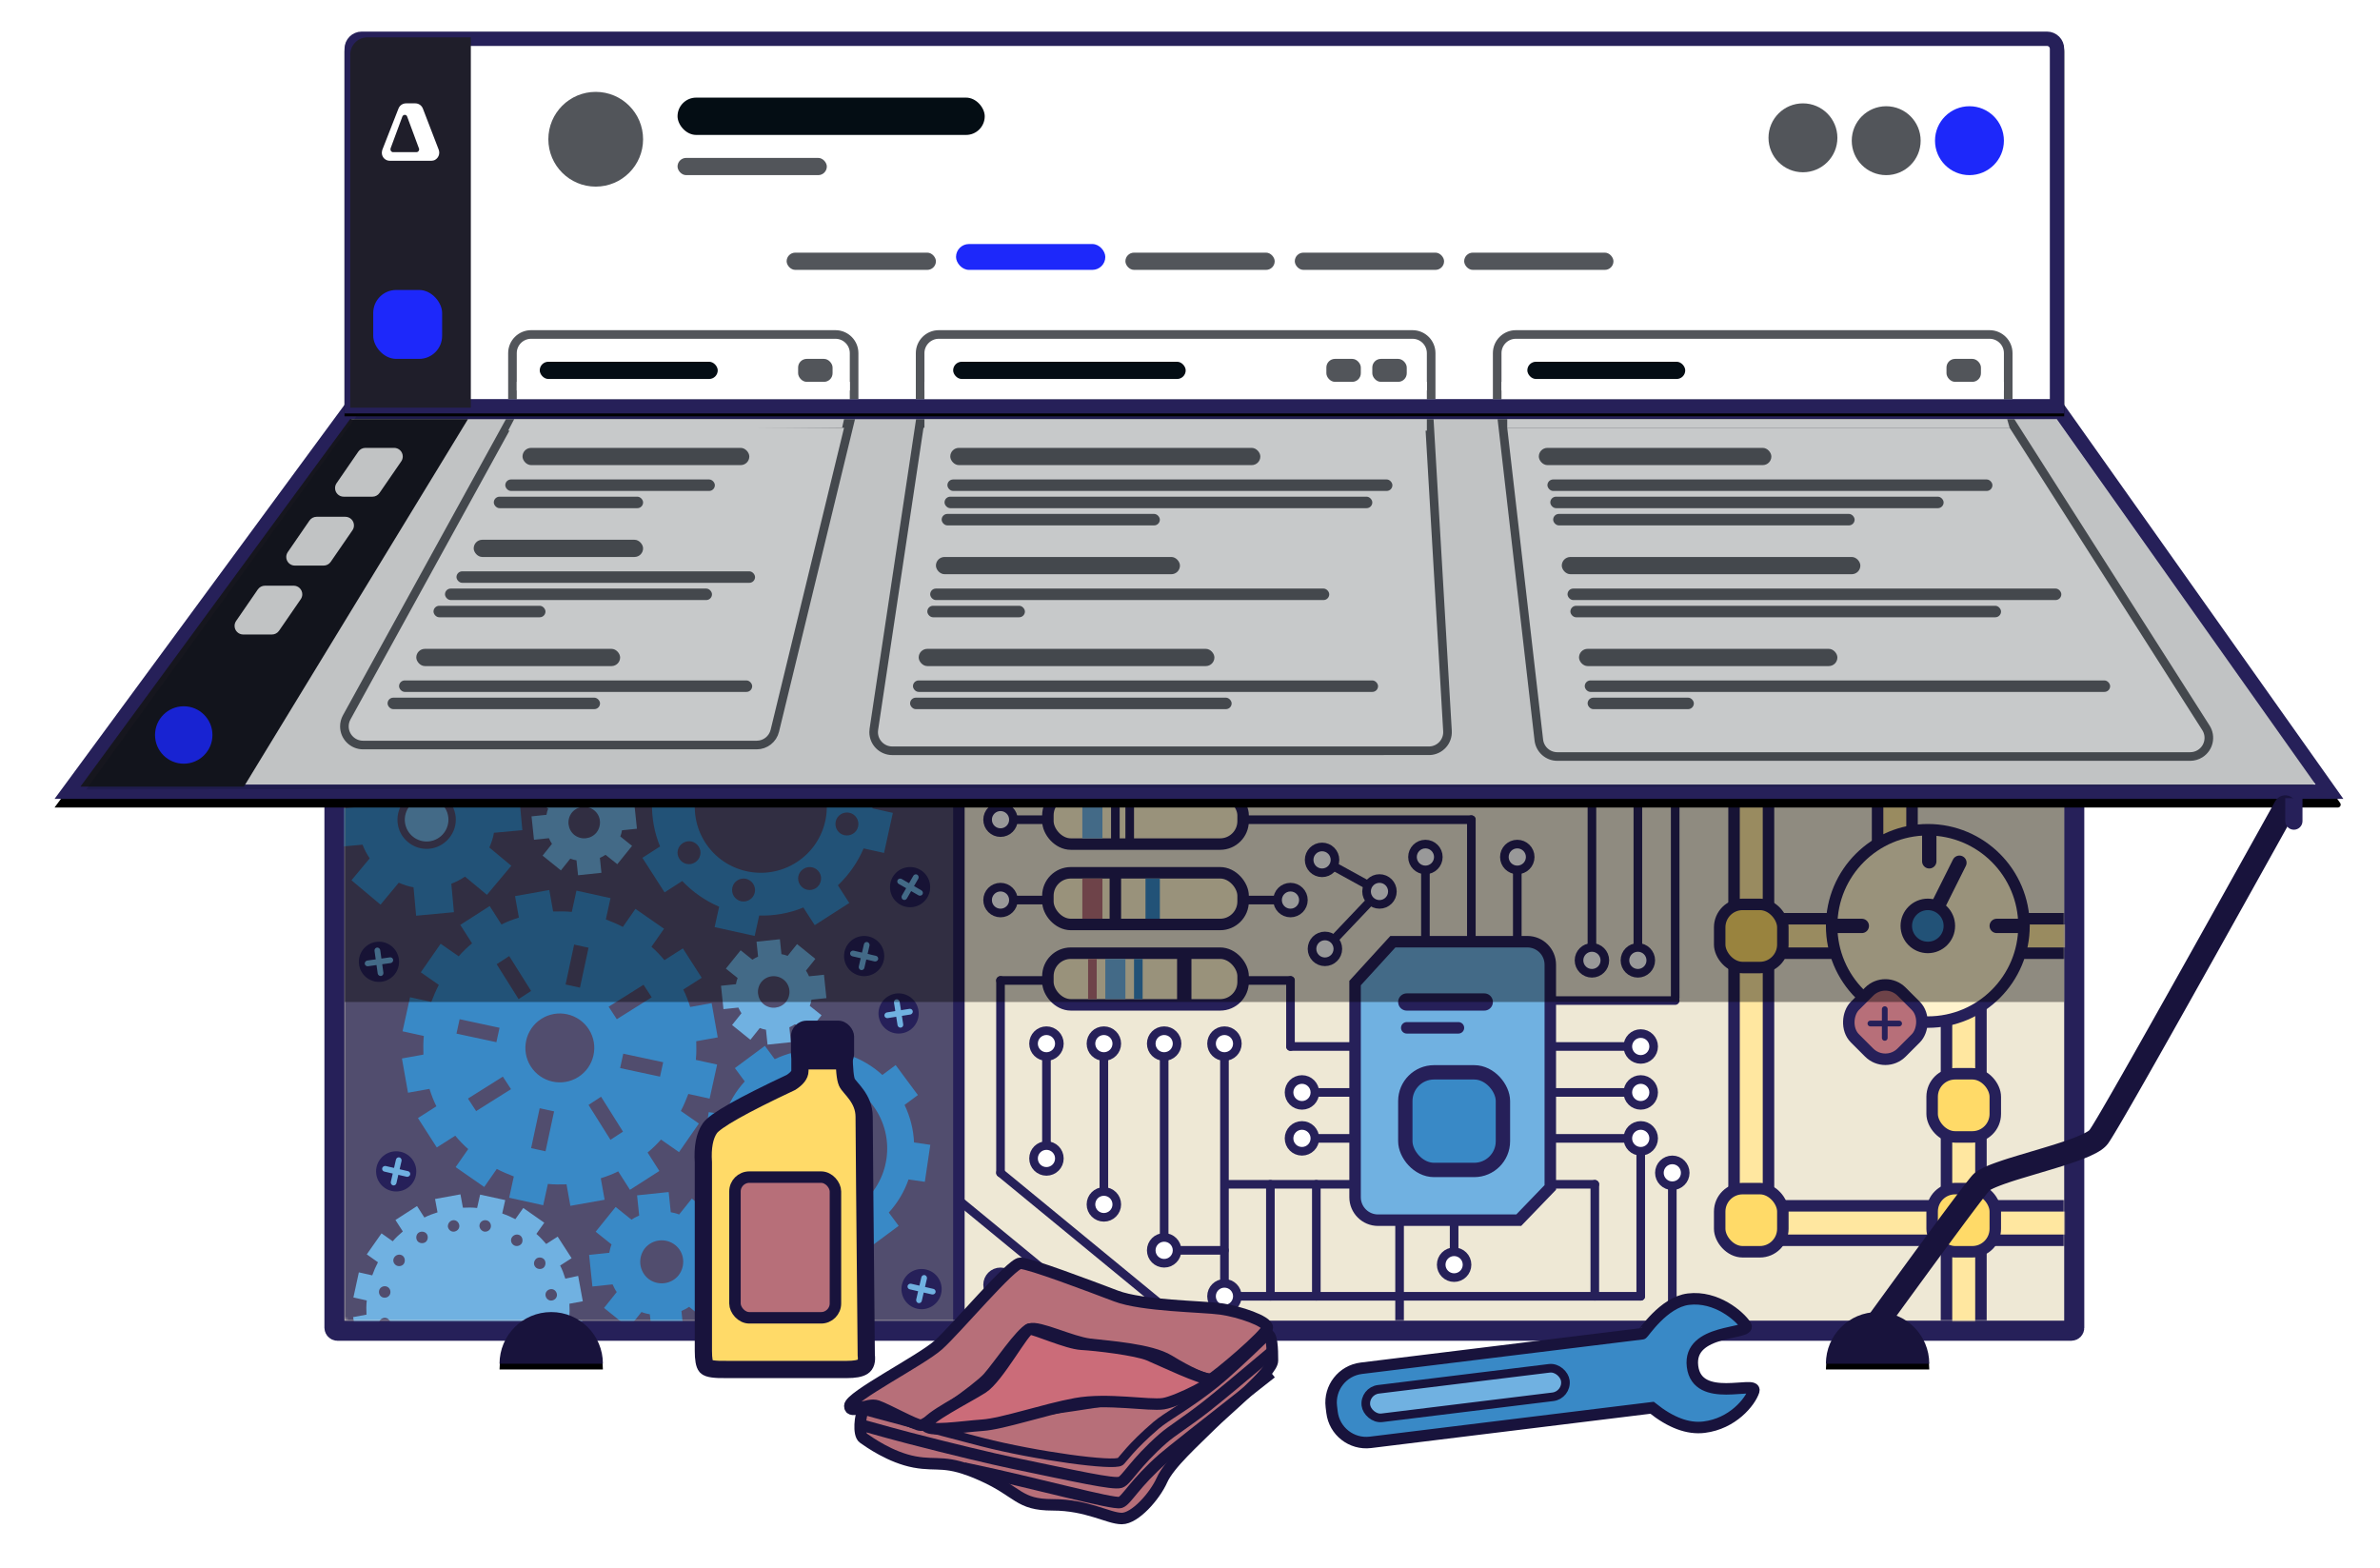 <svg xmlns="http://www.w3.org/2000/svg" xmlns:xlink="http://www.w3.org/1999/xlink" width="829" height="546" viewBox="0 0 829 546">
  <defs>
    <rect id="canopy-tune-up-svg-a" width="599" height="223" x="0" y="0" rx="1"/>
    <filter id="canopy-tune-up-svg-b" width="108.5%" height="122.9%" x="-4.3%" y="-11%" filterUnits="objectBoundingBox">
      <feMorphology in="SourceAlpha" operator="dilate" radius="8" result="shadowSpreadOuter1"/>
      <feOffset dy="1" in="shadowSpreadOuter1" result="shadowOffsetOuter1"/>
      <feGaussianBlur in="shadowOffsetOuter1" result="shadowBlurOuter1" stdDeviation="5"/>
      <feComposite in="shadowBlurOuter1" in2="SourceAlpha" operator="out" result="shadowBlurOuter1"/>
      <feColorMatrix in="shadowBlurOuter1" values="0 0 0 0 0.016   0 0 0 0 0.051   0 0 0 0 0.078  0 0 0 0.241 0"/>
    </filter>
    <path id="canopy-tune-up-svg-e" d="M101.506,0 L699.483,0 C699.807,2.13557631e-13 700.111,0.157 700.299,0.422 L796.132,135.686 C796.451,136.136 796.345,136.76 795.894,137.08 C795.725,137.199 795.523,137.264 795.316,137.264 L0,137.264 L0,137.264 L100.7,0.407 C100.889,0.151 101.188,2.42307281e-15 101.506,0 Z"/>
    <filter id="canopy-tune-up-svg-d" width="105.9%" height="130.6%" x="-3.4%" y="-13.1%" filterUnits="objectBoundingBox">
      <feMorphology in="SourceAlpha" operator="dilate" radius="3" result="shadowSpreadOuter1"/>
      <feOffset dy="3" in="shadowSpreadOuter1" result="shadowOffsetOuter1"/>
      <feGaussianBlur in="shadowOffsetOuter1" result="shadowBlurOuter1" stdDeviation="3.5"/>
      <feComposite in="shadowBlurOuter1" in2="SourceAlpha" operator="out" result="shadowBlurOuter1"/>
      <feColorMatrix in="shadowBlurOuter1" values="0 0 0 0 0.016   0 0 0 0 0.051   0 0 0 0 0.078  0 0 0 0.099 0"/>
    </filter>
    <path id="canopy-tune-up-svg-g" d="M6,0 L593,0 C596.314,-6.08718376e-16 599,2.686 599,6 L599,133 L599,133 L0,133 L0,6 C-4.05812251e-16,2.686 2.686,6.08718376e-16 6,0 Z"/>
    <filter id="canopy-tune-up-svg-f" width="106.2%" height="127.8%" x="-3.1%" y="-13.2%" filterUnits="objectBoundingBox">
      <feMorphology in="SourceAlpha" operator="dilate" radius="1" result="shadowSpreadOuter1"/>
      <feOffset dy="1" in="shadowSpreadOuter1" result="shadowOffsetOuter1"/>
      <feGaussianBlur in="shadowOffsetOuter1" result="shadowBlurOuter1" stdDeviation="5"/>
      <feComposite in="shadowBlurOuter1" in2="SourceAlpha" operator="out" result="shadowBlurOuter1"/>
      <feColorMatrix in="shadowBlurOuter1" values="0 0 0 0 0.016   0 0 0 0 0.051   0 0 0 0 0.078  0 0 0 0.24 0"/>
    </filter>
    <path id="canopy-tune-up-svg-i" d="M653,464 C653,454.059 644.941,446 635,446 C625.059,446 617,454.059 617,464 L653,464 Z"/>
    <filter id="canopy-tune-up-svg-h" width="138.9%" height="177.8%" x="-19.4%" y="-27.8%" filterUnits="objectBoundingBox">
      <feOffset dy="2" in="SourceAlpha" result="shadowOffsetOuter1"/>
      <feGaussianBlur in="shadowOffsetOuter1" result="shadowBlurOuter1" stdDeviation="2"/>
      <feColorMatrix in="shadowBlurOuter1" values="0 0 0 0 0.016   0 0 0 0 0.051   0 0 0 0 0.078  0 0 0 0.367 0"/>
    </filter>
    <path id="canopy-tune-up-svg-k" d="M191,464 C191,454.059 182.941,446 173,446 C163.059,446 155,454.059 155,464 L191,464 Z"/>
    <filter id="canopy-tune-up-svg-j" width="138.9%" height="177.8%" x="-19.4%" y="-27.8%" filterUnits="objectBoundingBox">
      <feOffset dy="2" in="SourceAlpha" result="shadowOffsetOuter1"/>
      <feGaussianBlur in="shadowOffsetOuter1" result="shadowBlurOuter1" stdDeviation="2"/>
      <feColorMatrix in="shadowBlurOuter1" values="0 0 0 0 0.016   0 0 0 0 0.051   0 0 0 0 0.078  0 0 0 0.367 0"/>
    </filter>
    <filter id="canopy-tune-up-svg-l" width="191.2%" height="141%" x="-45.6%" y="-19.7%" filterUnits="objectBoundingBox">
      <feOffset dy="2" in="SourceAlpha" result="shadowOffsetOuter1"/>
      <feGaussianBlur in="shadowOffsetOuter1" result="shadowBlurOuter1" stdDeviation="5"/>
      <feColorMatrix in="shadowBlurOuter1" result="shadowMatrixOuter1" values="0 0 0 0 0.016   0 0 0 0 0.051   0 0 0 0 0.078  0 0 0 0.4 0"/>
      <feMerge>
        <feMergeNode in="shadowMatrixOuter1"/>
        <feMergeNode in="SourceGraphic"/>
      </feMerge>
    </filter>
    <filter id="canopy-tune-up-svg-m" width="133.8%" height="156.2%" x="-16.9%" y="-28.1%" filterUnits="objectBoundingBox">
      <feOffset dy="2" in="SourceAlpha" result="shadowOffsetOuter1"/>
      <feGaussianBlur in="shadowOffsetOuter1" result="shadowBlurOuter1" stdDeviation="5"/>
      <feColorMatrix in="shadowBlurOuter1" result="shadowMatrixOuter1" values="0 0 0 0 0.016   0 0 0 0 0.051   0 0 0 0 0.078  0 0 0 0.4 0"/>
      <feMerge>
        <feMergeNode in="shadowMatrixOuter1"/>
        <feMergeNode in="SourceGraphic"/>
      </feMerge>
    </filter>
    <filter id="canopy-tune-up-svg-n" width="134%" height="211.1%" x="-17%" y="-55.6%" filterUnits="objectBoundingBox">
      <feOffset dy="2" in="SourceAlpha" result="shadowOffsetOuter1"/>
      <feGaussianBlur in="shadowOffsetOuter1" result="shadowBlurOuter1" stdDeviation="5"/>
      <feColorMatrix in="shadowBlurOuter1" result="shadowMatrixOuter1" values="0 0 0 0 0.016   0 0 0 0 0.051   0 0 0 0 0.078  0 0 0 0.4 0"/>
      <feMerge>
        <feMergeNode in="shadowMatrixOuter1"/>
        <feMergeNode in="SourceGraphic"/>
      </feMerge>
    </filter>
  </defs>
  <g fill="none" fill-rule="evenodd" transform="translate(19 11)">
    <g transform="translate(101 226)">
      <mask id="canopy-tune-up-svg-c" fill="#fff">
        <use xlink:href="#canopy-tune-up-svg-a"/>
      </mask>
      <use fill="#000" filter="url(#canopy-tune-up-svg-b)" xlink:href="#canopy-tune-up-svg-a"/>
      <rect width="606" height="230" x="-3.5" y="-3.5" fill="#EEE8D5" stroke="#262059" stroke-width="7" rx="1"/>
      <g mask="url(#canopy-tune-up-svg-c)">
        <g transform="translate(-14 -2)">
          <rect width="223" height="215" x="5" y="25" fill="#514D6E" stroke="#262059" stroke-width="4"/>
          <path fill="#3989C6" fill-rule="nonzero" d="M131.856,95.334 L125.431,99.429 C124.019,97.734 122.537,96.181 120.913,94.769 L125.29,88.485 L115.335,81.566 L110.958,87.85 C109.051,86.861 107.074,86.014 105.027,85.237 L106.651,77.824 L94.789,75.212 L93.166,82.625 C91.047,82.413 88.859,82.413 86.67,82.484 L85.329,75 L73.397,77.118 L74.738,84.602 C72.691,85.237 70.643,86.014 68.666,87.003 L64.571,80.578 L54.334,87.144 L58.429,93.569 C56.734,94.981 55.181,96.463 53.769,98.087 L47.485,93.71 L40.566,103.665 L46.85,108.042 C45.861,109.949 45.014,111.926 44.237,113.973 L36.824,112.349 L34.212,124.211 L41.625,125.834 C41.413,127.953 41.413,130.141 41.484,132.33 L34,133.671 L36.118,145.603 L43.602,144.262 C44.237,146.309 45.014,148.357 46.003,150.334 L39.578,154.429 L46.144,164.666 L52.569,160.571 C53.981,162.266 55.463,163.819 57.087,165.231 L52.71,171.515 L62.665,178.434 L67.042,172.15 C68.949,173.139 70.926,173.986 72.973,174.763 L71.349,182.176 L83.211,184.788 L84.834,177.375 C86.953,177.587 89.141,177.587 91.33,177.516 L92.671,185 L104.603,182.882 L103.262,175.398 C105.309,174.763 107.357,173.986 109.334,172.997 L113.429,179.422 L123.666,172.856 L119.571,166.431 C121.266,165.019 122.819,163.537 124.231,161.913 L130.515,166.29 L137.434,156.335 L131.15,151.958 C132.139,150.051 132.986,148.074 133.763,146.027 L141.176,147.651 L143.788,135.789 L136.375,134.166 C136.587,132.047 136.587,129.859 136.516,127.67 L144,126.329 L141.882,114.397 L134.398,115.738 C133.763,113.691 132.986,111.643 131.997,109.666 L138.422,105.571 L131.856,95.334 Z M118.153,108 L121,112.364 L108.847,120 L106,115.636 L118.153,108 Z M93.983,94 L99,95.096 L96.017,109 L91,107.904 L93.983,94 Z M53,125.017 L54.096,120 L68,122.983 L66.904,128 L53,125.017 Z M59.847,152 L57,147.636 L69.153,140 L72,144.364 L59.847,152 Z M67,100.847 L71.364,98 L79,110.153 L74.636,113 L67,100.847 Z M84.017,166 L79,164.904 L81.983,151 L87,152.096 L84.017,166 Z M95.466,140.11 C89.893,143.682 82.463,142.039 78.89,136.466 C75.318,130.893 76.961,123.463 82.534,119.89 C88.107,116.318 95.537,117.961 99.11,123.534 C102.682,129.107 101.039,136.537 95.466,140.11 Z M106.636,162 L99,149.847 L103.364,147 L111,159.153 L106.636,162 Z M123.904,140 L110,137.017 L111.096,132 L125,134.983 L123.904,140 Z"/>
          <path fill="#70B1E1" fill-rule="nonzero" d="M18.427,232.496 L23.088,231.641 C23.564,233.162 24.134,234.777 24.895,236.202 L20.9,238.767 L25.751,246.273 L29.747,243.708 C30.793,244.943 31.935,246.178 33.171,247.223 L30.413,251.119 L37.737,256.249 L40.496,252.354 C41.923,253.114 43.445,253.779 45.062,254.349 L44.015,259.005 L52.767,260.905 L53.813,256.249 C55.43,256.439 57.143,256.439 58.76,256.344 L59.616,261 L68.463,259.385 L67.606,254.729 C69.128,254.254 70.746,253.684 72.172,252.924 L74.741,256.914 L82.256,252.069 L79.687,248.078 C80.924,247.033 82.161,245.893 83.207,244.658 L87.107,247.413 L92.244,240.097 L88.344,237.342 C89.105,235.917 89.771,234.397 90.341,232.781 L95.002,233.827 L96.905,225.086 L92.244,224.04 C92.434,222.425 92.434,220.715 92.339,219.1 L97,218.245 L95.383,209.409 L90.912,210.359 C90.436,208.838 89.866,207.223 89.105,205.798 L93.1,203.233 L88.249,195.727 L84.253,198.292 C83.207,197.057 82.065,195.822 80.829,194.777 L83.587,190.881 L76.263,185.751 L73.504,189.646 C72.077,188.886 70.555,188.221 68.938,187.651 L69.985,182.995 L61.233,181.095 L60.187,185.751 C58.57,185.561 56.857,185.561 55.24,185.656 L54.384,181 L45.537,182.615 L46.394,187.271 C44.872,187.746 43.254,188.316 41.828,189.076 L39.259,185.086 L31.744,189.931 L34.313,193.922 C33.076,194.967 31.839,196.107 30.793,197.342 L26.893,194.587 L21.756,201.903 L25.656,204.658 C24.895,206.083 24.229,207.603 23.659,209.219 L18.998,208.173 L17.095,216.914 L21.756,217.96 C21.566,219.575 21.566,221.285 21.661,222.9 L17,223.755 L18.427,232.496 Z M85.673,214.037 C86.763,213.819 87.745,214.582 87.963,215.673 C88.181,216.763 87.418,217.745 86.327,217.963 C85.237,218.181 84.255,217.418 84.037,216.327 C83.819,215.237 84.582,214.255 85.673,214.037 Z M84.042,226.565 C84.259,225.477 85.347,224.824 86.435,225.042 C87.523,225.259 88.176,226.347 87.958,227.435 C87.741,228.523 86.653,229.176 85.565,228.958 C84.477,228.632 83.824,227.653 84.042,226.565 Z M80.91,203.308 C81.802,202.743 83.139,202.969 83.696,203.872 C84.253,204.774 84.031,206.128 83.139,206.692 C82.247,207.257 80.91,207.031 80.353,206.128 C79.684,205.226 80.019,203.985 80.91,203.308 Z M79.353,236.872 C80.022,235.969 81.247,235.743 82.139,236.308 C83.031,236.985 83.253,238.226 82.696,239.128 C82.028,240.031 80.802,240.257 79.91,239.692 C79.019,239.128 78.684,237.887 79.353,236.872 Z M72.379,195.872 C73.043,194.969 74.26,194.743 75.145,195.308 C76.03,195.872 76.252,197.226 75.698,198.128 C75.035,199.031 73.818,199.257 72.933,198.692 C71.937,198.015 71.716,196.774 72.379,195.872 Z M71.895,244.308 C72.791,243.743 74.135,243.969 74.695,244.872 C75.255,245.774 75.031,247.128 74.135,247.692 C73.239,248.257 71.895,248.031 71.335,247.128 C70.775,246.226 70.887,244.872 71.895,244.308 Z M61.042,191.565 C61.259,190.477 62.347,189.824 63.435,190.042 C64.523,190.259 65.176,191.347 64.958,192.435 C64.741,193.523 63.653,194.176 62.565,193.958 C61.477,193.632 60.824,192.544 61.042,191.565 Z M61.673,248.037 C62.763,247.819 63.745,248.582 63.963,249.673 C64.181,250.763 63.418,251.745 62.327,251.963 C61.237,252.181 60.255,251.418 60.037,250.327 C59.819,249.237 60.582,248.146 61.673,248.037 Z M51.658,190.037 C52.755,189.819 53.743,190.582 53.962,191.673 C54.182,192.763 53.414,193.745 52.316,193.963 C51.219,194.181 50.231,193.418 50.012,192.327 C49.902,191.346 50.561,190.255 51.658,190.037 Z M49.042,249.565 C49.259,248.477 50.347,247.824 51.435,248.042 C52.523,248.259 53.176,249.347 52.958,250.435 C52.741,251.523 51.653,252.176 50.565,251.958 C49.477,251.741 48.824,250.653 49.042,249.565 Z M39.872,194.308 C40.774,193.743 42.128,193.969 42.692,194.872 C43.257,195.774 43.031,197.128 42.128,197.692 C41.226,198.257 39.872,198.031 39.308,197.128 C38.743,196.226 38.969,194.872 39.872,194.308 Z M38.308,243.872 C38.985,242.969 40.226,242.743 41.128,243.308 C42.031,243.985 42.257,245.226 41.692,246.128 C41.128,247.031 39.774,247.257 38.872,246.692 C37.969,246.128 37.743,244.774 38.308,243.872 Z M31.379,202.872 C32.043,201.969 33.26,201.743 34.145,202.308 C35.03,202.872 35.252,204.226 34.698,205.128 C34.145,206.031 32.818,206.257 31.933,205.692 C30.937,205.015 30.716,203.774 31.379,202.872 Z M30.872,235.308 C31.774,234.743 33.128,234.969 33.692,235.872 C34.257,236.774 34.031,238.128 33.128,238.692 C32.226,239.257 30.872,239.031 30.308,238.128 C29.743,237.226 29.969,235.872 30.872,235.308 Z M26.042,214.565 C26.259,213.477 27.347,212.824 28.435,213.042 C29.523,213.259 30.176,214.347 29.958,215.435 C29.741,216.523 28.653,217.176 27.565,216.958 C26.477,216.741 25.824,215.653 26.042,214.565 Z M27.658,224.037 C28.755,223.819 29.743,224.582 29.962,225.673 C30.182,226.763 29.414,227.745 28.316,227.963 C27.219,228.181 26.231,227.418 26.012,226.327 C25.902,225.237 26.561,224.255 27.658,224.037 Z"/>
          <path fill="#70B1E1" fill-rule="nonzero" d="M192.191,160.894 L196.851,157.894 L192.191,150.617 L187.532,153.617 C186.894,153.106 186.255,152.66 185.617,152.277 L186.83,146.851 L178.404,145 L177.191,150.426 C176.426,150.489 175.66,150.617 174.894,150.809 L171.894,146.149 L164.617,150.809 L167.617,155.468 C167.106,156.106 166.66,156.745 166.277,157.383 L160.851,156.17 L159,164.596 L164.426,165.809 C164.489,166.574 164.617,167.34 164.809,168.106 L160.149,171.106 L164.809,178.383 L169.468,175.383 C170.106,175.894 170.745,176.34 171.383,176.723 L170.17,182.149 L178.596,184 L179.809,178.574 C180.574,178.511 181.34,178.383 182.106,178.191 L185.106,182.851 L192.383,178.191 L189.383,173.532 C189.894,172.894 190.34,172.255 190.723,171.617 L196.149,172.83 L198,164.404 L192.574,163.191 C192.574,162.426 192.447,161.66 192.191,160.894 Z M181.452,169.111 C178.869,170.776 175.486,170.036 173.887,167.446 C172.226,164.856 172.964,161.465 175.548,159.862 C178.131,158.258 181.514,158.937 183.113,161.527 C184.774,164.055 184.036,167.508 181.452,169.111 Z" transform="rotate(-4 178.5 164.5)"/>
          <path fill="#3989C6" fill-rule="nonzero" d="M215.2,179.229 L218,166.508 L212.401,165.291 C212.522,160.848 211.731,156.344 210.027,152.023 L214.896,148.919 L207.897,137.964 L203.028,141.068 C199.863,137.72 196.089,135.164 192.012,133.399 L193.229,127.8 L180.508,125 L179.291,130.599 C174.848,130.478 170.344,131.269 166.023,132.973 L162.919,128.104 L151.964,135.103 L155.068,139.972 C151.72,143.137 149.164,146.911 147.399,150.988 L141.8,149.771 L139,162.492 L144.599,163.709 C144.478,168.152 145.269,172.656 146.973,176.977 L142.104,180.081 L149.103,191.036 L153.972,187.932 C157.137,191.28 160.911,193.836 164.988,195.601 L163.771,201.2 L176.492,204 L177.709,198.401 C182.152,198.522 186.656,197.731 190.977,196.027 L194.081,200.896 L205.036,193.897 L201.932,189.028 C205.28,185.863 207.836,182.089 209.601,178.012 L215.2,179.229 Z M191.517,186.031 C179.899,193.505 164.449,190.108 156.971,178.496 C149.493,166.884 152.892,151.442 164.511,143.969 C176.129,136.495 191.579,139.892 199.056,151.504 C206.472,163.116 203.135,178.558 191.517,186.031 Z" transform="rotate(-4 178.5 164.5)"/>
          <path fill="#3989C6" fill-rule="nonzero" d="M146.505,215.828 L149,205.05 L142.114,203.453 C142.014,202.455 141.914,201.457 141.615,200.459 L147.603,196.667 L141.715,187.285 L135.727,191.078 C134.928,190.379 134.13,189.88 133.232,189.381 L134.828,182.495 L124.05,180 L122.453,186.886 C121.455,186.986 120.457,187.086 119.459,187.385 L115.667,181.397 L106.285,187.285 L110.078,193.273 C109.379,194.072 108.88,194.87 108.381,195.768 L101.495,194.172 L99,204.95 L105.886,206.547 C105.986,207.545 106.086,208.543 106.385,209.541 L100.397,213.333 L106.285,222.715 L112.273,218.922 C113.072,219.621 113.87,220.12 114.768,220.619 L113.172,227.505 L123.95,230 L125.547,223.114 C126.545,223.014 127.543,222.914 128.541,222.615 L132.333,228.603 L141.715,222.715 L137.922,216.727 C138.621,215.928 139.12,215.13 139.619,214.232 L146.505,215.828 Z M128.61,211.064 C125.125,213.222 120.513,212.194 118.259,208.699 C116.106,205.204 117.131,200.578 120.616,198.317 C124.1,196.158 128.712,197.186 130.967,200.681 C133.222,204.176 132.094,208.802 128.61,211.064 Z" transform="rotate(-19 124 205)"/>
          <path fill="#70B1E1" fill-rule="nonzero" d="M180.154,118.513 L182,110.537 L176.904,109.355 C176.83,108.617 176.756,107.878 176.535,107.14 L180.966,104.333 L176.609,97.391 L172.178,100.198 C171.587,99.681 170.996,99.311 170.331,98.942 L171.513,93.846 L163.537,92 L162.355,97.096 C161.617,97.17 160.878,97.244 160.14,97.465 L157.333,93.034 L150.391,97.391 L153.198,101.822 C152.681,102.413 152.311,103.004 151.942,103.669 L146.846,102.487 L145,110.463 L150.096,111.645 C150.17,112.383 150.244,113.122 150.465,113.86 L146.034,116.667 L150.391,123.609 L154.822,120.802 C155.413,121.319 156.004,121.689 156.669,122.058 L155.487,127.154 L163.463,129 L164.645,123.904 C165.383,123.83 166.122,123.756 166.86,123.535 L169.667,127.966 L176.609,123.609 L173.802,119.178 C174.319,118.587 174.689,117.996 175.058,117.331 L180.154,118.513 Z M166.414,115.174 C163.859,116.757 160.477,116.003 158.824,113.44 C157.245,110.877 157.997,107.485 160.552,105.826 C163.108,104.243 166.49,104.997 168.143,107.56 C169.797,110.123 168.97,113.515 166.414,115.174 Z" transform="rotate(-19 163.5 110.5)"/>
          <path fill="#70B1E1" fill-rule="nonzero" d="M114.154,59.513 L116,51.537 L110.904,50.355 C110.83,49.617 110.756,48.878 110.535,48.14 L114.966,45.333 L110.609,38.391 L106.178,41.198 C105.587,40.681 104.996,40.311 104.331,39.942 L105.513,34.846 L97.537,33 L96.355,38.096 C95.617,38.17 94.878,38.244 94.14,38.465 L91.333,34.034 L84.391,38.391 L87.198,42.822 C86.681,43.413 86.311,44.004 85.942,44.669 L80.846,43.487 L79,51.463 L84.096,52.645 C84.17,53.383 84.244,54.122 84.465,54.86 L80.034,57.667 L84.391,64.609 L88.822,61.802 C89.413,62.319 90.004,62.689 90.669,63.058 L89.487,68.154 L97.463,70 L98.645,64.904 C99.383,64.83 100.122,64.756 100.86,64.535 L103.667,68.966 L110.609,64.609 L107.802,60.178 C108.319,59.587 108.689,58.996 109.058,58.331 L114.154,59.513 Z M100.414,56.174 C97.859,57.757 94.477,57.003 92.824,54.44 C91.245,51.877 91.997,48.485 94.552,46.826 C97.108,45.243 100.49,45.997 102.143,48.56 C103.797,51.123 102.97,54.515 100.414,56.174 Z" transform="rotate(-19 97.5 51.5)"/>
          <path fill="#3989C6" fill-rule="nonzero" d="M9,49.7 L18.7,51.9 C18.8,53.7 19.1,55.5 19.6,57.2 L11.2,62.5 L18.2,73.7 L26.6,68.4 C28,69.6 29.4,70.7 31,71.5 L28.8,81.2 L41.7,84.1 L43.9,74.4 C45.7,74.3 47.5,74 49.2,73.5 L54.5,81.9 L65.7,74.9 L60.4,66.5 C61.6,65.1 62.7,63.7 63.5,62.1 L73.2,64.3 L76.1,51.4 L66.4,49.2 C66.3,47.4 66,45.6 65.5,43.9 L73.9,38.6 L66.9,27.4 L58.5,32.7 C57.1,31.5 55.7,30.4 54.1,29.6 L56.3,19.9 L43.4,17 L41.2,26.7 C39.4,26.8 37.6,27.1 35.9,27.6 L30.6,19.2 L19.4,26.2 L24.7,34.6 C23.5,36 22.4,37.4 21.6,39 L11.9,36.8 L9,49.7 Z M37.2,41.9 C42,38.9 48.2,40.3 51.2,45.1 C54.2,49.9 52.8,56.1 48,59.1 C43.2,62.1 37,60.7 34,55.9 C31,51.2 32.5,44.9 37.2,41.9 Z" transform="rotate(-18 42.55 50.55)"/>
          <circle cx="42.6" cy="50.5" r="7.6" fill="#70B1E1" fill-rule="nonzero" transform="rotate(-18 42.6 50.5)"/>
          <path fill="#3989C6" fill-rule="nonzero" d="M194.813,60.507 L201.923,62.08 L205,48.132 L197.89,46.56 C198.026,41.364 197.137,36.099 195.086,31.177 L201.24,27.211 L193.514,15.178 L187.361,19.144 C183.669,15.246 179.293,12.238 174.507,10.187 L176.08,3.077 L162.132,0 L160.56,7.11 C155.364,6.974 150.099,7.863 145.177,9.914 L141.211,3.76 L129.178,11.486 L133.144,17.639 C129.246,21.331 126.238,25.707 124.187,30.493 L117.077,28.92 L114,42.868 L121.11,44.44 C120.974,49.636 121.863,54.901 123.914,59.823 L117.76,63.789 L125.486,75.822 L131.639,71.856 C135.331,75.754 139.707,78.762 144.493,80.813 L142.92,87.923 L156.868,91 L158.44,83.89 C163.636,84.026 168.901,83.137 173.823,81.086 L177.789,87.24 L189.822,79.514 L185.856,73.361 C189.754,69.669 192.762,65.293 194.813,60.507 Z M162.094,14.125 C162.565,11.969 164.72,10.623 166.875,11.094 C169.031,11.565 170.377,13.72 169.906,15.875 C169.435,18.031 167.28,19.377 165.125,18.906 C162.969,18.435 161.623,16.28 162.094,14.125 Z M140.853,16.645 C142.732,15.437 145.147,15.974 146.355,17.853 C147.563,19.732 147.026,22.147 145.147,23.355 C143.268,24.563 140.853,24.026 139.645,22.147 C138.437,20.268 138.974,17.786 140.853,16.645 Z M128.125,42.906 C125.969,42.435 124.623,40.28 125.094,38.125 C125.565,35.969 127.72,34.623 129.875,35.094 C132.031,35.565 133.377,37.72 132.906,39.875 C132.435,42.031 130.28,43.377 128.125,42.906 Z M136.147,65.355 C134.268,66.563 131.853,66.026 130.645,64.147 C129.437,62.268 129.974,59.853 131.853,58.645 C133.732,57.437 136.147,57.974 137.355,59.853 C138.563,61.664 138.026,64.147 136.147,65.355 Z M156.906,75.875 C156.435,78.031 154.28,79.377 152.125,78.906 C149.969,78.435 148.623,76.28 149.094,74.125 C149.565,71.969 151.72,70.623 153.875,71.094 C156.031,71.633 157.377,73.72 156.906,75.875 Z M178.183,74.355 C176.293,75.563 173.864,75.026 172.649,73.147 C171.434,71.268 171.974,68.853 173.864,67.645 C175.753,66.437 178.183,66.974 179.398,68.853 C180.545,70.664 180.005,73.147 178.183,74.355 Z M171.41,65.364 C160.704,72.215 146.476,69.095 139.632,58.446 C132.789,47.73 135.906,33.486 146.543,26.636 C157.249,19.785 171.478,22.905 178.321,33.554 C185.232,44.27 182.115,58.514 171.41,65.364 Z M181.645,31.147 C180.437,29.268 180.974,26.853 182.853,25.645 C184.732,24.437 187.147,24.974 188.355,26.853 C189.563,28.732 189.026,31.147 187.147,32.355 C185.268,33.563 182.786,33.026 181.645,31.147 Z M185.094,51.125 C185.565,48.969 187.72,47.623 189.875,48.094 C192.031,48.565 193.377,50.72 192.906,52.875 C192.435,55.031 190.28,56.377 188.125,55.906 C185.969,55.435 184.623,53.28 185.094,51.125 Z"/>
          <g transform="translate(188 91)">
            <circle cx="7" cy="7" r="7" fill="#262059"/>
            <rect width="2" height="10" x="6" y="2" fill="#70B1E1" rx="1" transform="rotate(13 7 7)"/>
            <rect width="2" height="10" x="6" y="2" fill="#70B1E1" rx="1" transform="rotate(103 7 7)"/>
          </g>
          <g transform="translate(204 67)">
            <circle cx="7" cy="7" r="7" fill="#262059"/>
            <rect width="2" height="10" x="6" y="2" fill="#70B1E1" rx="1" transform="rotate(30 7 7)"/>
            <rect width="2" height="10" x="6" y="2" fill="#70B1E1" rx="1" transform="rotate(120 7 7)"/>
          </g>
          <g transform="rotate(-22 392.523 -451.955)">
            <circle cx="7" cy="7" r="7" fill="#262059"/>
            <rect width="2" height="10" x="6" y="2" fill="#70B1E1" rx="1" transform="rotate(13 7 7)"/>
            <rect width="2" height="10" x="6" y="2" fill="#70B1E1" rx="1" transform="rotate(103 7 7)"/>
          </g>
          <g transform="translate(206 205)">
            <circle cx="9" cy="9" r="7" fill="#262059" transform="rotate(19 9 9)"/>
            <rect width="2" height="10" x="8" y="4" fill="#70B1E1" rx="1" transform="rotate(13 9 9)"/>
            <rect width="2" height="10" x="8" y="4" fill="#70B1E1" rx="1" transform="rotate(103 9 9)"/>
          </g>
          <g transform="rotate(-46 340.475 -107.238)">
            <circle cx="7" cy="7" r="7" fill="#262059"/>
            <rect width="2" height="10" x="6" y="2" fill="#70B1E1" rx="1" transform="rotate(13 7 7)"/>
            <rect width="2" height="10" x="6" y="2" fill="#70B1E1" rx="1" transform="rotate(103 7 7)"/>
          </g>
          <g transform="translate(25 166)">
            <circle cx="7" cy="7" r="7" fill="#262059"/>
            <rect width="2" height="10" x="6" y="2" fill="#70B1E1" rx="1" transform="rotate(13 7 7)"/>
            <rect width="2" height="10" x="6" y="2" fill="#70B1E1" rx="1" transform="rotate(103 7 7)"/>
          </g>
          <g transform="translate(19 93)">
            <circle cx="7" cy="7" r="7" fill="#262059"/>
            <rect width="2" height="10" x="6" y="2" fill="#70B1E1" rx="1" transform="rotate(-8 7 7)"/>
            <rect width="2" height="10" x="6" y="2" fill="#70B1E1" rx="1" transform="rotate(82 7 7)"/>
          </g>
        </g>
      </g>
      <g mask="url(#canopy-tune-up-svg-c)">
        <g transform="translate(214 30)">
          <g transform="matrix(-1 0 0 1 242 125)">
            <line x1="42.5" x2="4.5" y1="4.5" y2="4.5" stroke="#262059" stroke-linecap="round" stroke-width="3"/>
            <circle cx="4.5" cy="4.5" r="4.5" fill="#FFF" stroke="#262059" stroke-width="3"/>
          </g>
          <line x1="22.5" x2=".5" y1=".5" y2=".5" stroke="#262059" stroke-linecap="round" stroke-width="3" transform="matrix(-1 0 0 1 222 145)"/>
          <g transform="matrix(-1 0 0 1 242 93)">
            <line x1="42.5" x2="4.5" y1="4.5" y2="4.5" stroke="#262059" stroke-linecap="round" stroke-width="3"/>
            <circle cx="4.5" cy="4.5" r="4.5" fill="#FFF" stroke="#262059" stroke-width="3"/>
          </g>
          <line x1="50.5" x2=".5" y1=".5" y2=".5" stroke="#262059" stroke-linecap="round" stroke-width="3" transform="matrix(-1 0 0 1 250 81)"/>
          <g transform="matrix(-1 0 0 1 242 109)">
            <line x1="42.5" x2="4.5" y1="4.5" y2="4.5" stroke="#262059" stroke-linecap="round" stroke-width="3"/>
            <circle cx="4.5" cy="4.5" r="4.5" fill="#FFF" stroke="#262059" stroke-width="3"/>
          </g>
          <g transform="translate(115 125)">
            <line x1="26.5" x2="4.5" y1="4.5" y2="4.5" stroke="#262059" stroke-linecap="round" stroke-width="3"/>
            <circle cx="4.5" cy="4.5" r="4.5" fill="#FFF" stroke="#262059" stroke-width="3"/>
          </g>
          <g stroke-linecap="round" transform="translate(69 145)">
            <line x1="72.5" x2="24.5" y1=".5" y2=".5" stroke="#262059" stroke-width="3"/>
            <line x1="23.5" x2=".5" y1="23.5" y2="23.5" stroke="#262059" stroke-width="3"/>
            <line x1="168.5" x2="24.5" y1="39.5" y2="39.5" stroke="#262059" stroke-width="3"/>
          </g>
          <line x1="42.5" x2=".5" y1=".5" y2=".5" stroke="#262059" stroke-linecap="round" stroke-width="3" transform="translate(115 97)"/>
          <line x1="59.5" x2=".5" y1=".5" y2=".5" stroke="#262059" stroke-linecap="round" stroke-width="3" transform="matrix(0 -1 -1 0 154 199)"/>
          <g transform="matrix(0 -1 -1 0 177 178)">
            <line x1="38.5" x2=".5" y1="4.5" y2="4.5" stroke="#262059" stroke-linecap="round" stroke-width="3"/>
            <circle cx="4.5" cy="4.5" r="4.5" fill="#FFF" stroke="#262059" stroke-width="3"/>
          </g>
          <g transform="rotate(90 70 97)">
            <line x1="42.5" x2="4.5" y1="4.5" y2="4.5" stroke="#262059" stroke-linecap="round" stroke-width="3"/>
            <circle cx="4.5" cy="4.5" r="4.5" fill="#FFF" stroke="#262059" stroke-width="3"/>
          </g>
          <line x1="51.5" x2=".5" y1=".5" y2=".5" stroke="#262059" stroke-linecap="round" stroke-width="3" transform="rotate(90 80.5 98.5)"/>
          <g transform="rotate(90 118.5 122.5)">
            <line x1="65.5" x2="27.5" y1="46.5" y2="46.5" stroke="#262059" stroke-linecap="round" stroke-width="3"/>
            <circle cx="27.5" cy="46.5" r="4.5" fill="#FFF" stroke="#262059" stroke-width="3"/>
            <line x1="61.205" x2=".795" y1="20.5" y2="20.5" stroke="#262059" stroke-linecap="round" stroke-width="3"/>
            <line x1="61.205" x2=".795" y1="4.5" y2="4.5" stroke="#262059" stroke-linecap="round" stroke-width="3"/>
            <circle cx="63.5" cy="20.5" r="4.5" fill="#FFF" stroke="#262059" stroke-width="3"/>
            <circle cx="63.5" cy="4.5" r="4.5" fill="#FFF" stroke="#262059" stroke-width="3"/>
          </g>
          <g transform="translate(115 109)">
            <line x1="42.5" x2="4.5" y1="4.5" y2="4.5" stroke="#262059" stroke-linecap="round" stroke-width="3"/>
            <circle cx="4.5" cy="4.5" r="4.5" fill="#FFF" stroke="#262059" stroke-width="3"/>
          </g>
          <path fill="#70B1E1" stroke="#262059" stroke-width="4" d="M198,61 C200.209,61 202.209,61.895 203.657,63.343 C205.105,64.791 206,66.791 206,69 L206,69 L206,146.592 L195.005,158 L146,158 C143.791,158 141.791,157.105 140.343,155.657 C138.895,154.209 138,152.209 138,150 L138,150 L138,75.409 L151.165,61 Z"/>
          <rect width="34" height="34" x="155.5" y="106.5" fill="#3989C6" stroke="#262059" stroke-width="5" rx="10"/>
          <line x1="156" x2="183" y1="82" y2="82" stroke="#262059" stroke-linecap="round" stroke-width="6"/>
          <line x1="156" x2="174" y1="91" y2="91" stroke="#262059" stroke-linecap="round" stroke-width="4"/>
          <g transform="translate(10 9)">
            <g stroke="#262059" stroke-width="3" transform="translate(0 5)">
              <line x1="42.5" x2="4.5" y1="4.5" y2="4.5" stroke-linecap="round"/>
              <circle cx="4.5" cy="4.5" r="4.5" fill="#FFF"/>
            </g>
            <line x1="101.5" x2=".5" y1=".5" y2=".5" stroke="#262059" stroke-linecap="round" stroke-width="3" transform="matrix(-1 0 0 1 169 9)"/>
            <rect width="68" height="18" x="21" fill="#FFF3CD" stroke="#262059" stroke-width="4" rx="8"/>
            <line x1="36.5" x2="36.5" y1="1.5" y2="12.5" stroke="#70B1E1" stroke-linecap="square" stroke-width="7"/>
            <line x1="44.5" x2="44.5" y1="1.5" y2="16.5" stroke="#262059" stroke-linecap="square" stroke-width="3"/>
            <line x1="49.5" x2="49.5" y1="1.5" y2="16.5" stroke="#262059" stroke-linecap="square" stroke-width="3"/>
          </g>
          <g transform="translate(10 28)">
            <g stroke="#262059" stroke-width="3" transform="translate(0 14)">
              <line x1="42.5" x2="4.5" y1="4.5" y2="4.5" stroke-linecap="round"/>
              <circle cx="4.5" cy="4.5" r="4.5" fill="#FFF"/>
            </g>
            <g stroke="#262059" stroke-width="3" transform="matrix(-1 0 0 1 141 0)">
              <line x1="73.5" x2="35.5" y1="18.5" y2="18.5" stroke-linecap="round"/>
              <line x1="23.5" x2="4.5" y1="35.5" y2="15.5" stroke-linecap="round"/>
              <line x1="24.5" x2="4.5" y1="4.5" y2="15.5" stroke-linecap="round"/>
              <circle cx="35.5" cy="18.5" r="4.5" fill="#FFF"/>
              <circle cx="24.5" cy="4.5" r="4.5" fill="#FFF"/>
              <circle cx="4.5" cy="15.5" r="4.5" fill="#FFF"/>
              <circle cx="23.5" cy="35.5" r="4.5" fill="#FFF"/>
            </g>
            <rect width="68" height="18" x="21" y="9" fill="#FFF3CD" stroke="#262059" stroke-width="4" rx="8"/>
            <line x1="36.5" x2="36.5" y1="14.5" y2="21.5" stroke="#B76F79" stroke-linecap="square" stroke-width="7"/>
            <line x1="44.5" x2="44.5" y1="10.5" y2="25.5" stroke="#262059" stroke-linecap="square" stroke-width="4"/>
            <line x1="57.5" x2="57.5" y1="13.5" y2="22.5" stroke="#3989C6" stroke-linecap="square" stroke-width="5"/>
          </g>
          <g stroke="#262059" stroke-width="3">
            <line x1="52.5" x2="14.5" y1="74.5" y2="74.5" stroke-linecap="round"/>
            <line x1="14.5" x2="14.5" y1="141.5" y2="74.5" stroke-linecap="round"/>
            <line x1="14.5" x2="87.5" y1="141.5" y2="201.5" stroke-linecap="round"/>
            <line x1=".5" x2="73.5" y1="151.5" y2="211.5" stroke-linecap="round"/>
            <line x1="14.5" x2="14.5" y1="180.5" y2="195.5" stroke-linecap="round"/>
            <circle cx="14.5" cy="180.5" r="4.5" fill="#FFF"/>
            <line x1="30.5" x2="30.5" y1="96.5" y2="137.5" stroke-linecap="round"/>
            <circle cx="30.5" cy="96.5" r="4.5" fill="#FFF"/>
            <circle cx="30.5" cy="136.5" r="4.5" fill="#FFF"/>
            <line x1="50.5" x2="50.5" y1="96.5" y2="151.5" stroke-linecap="round"/>
            <circle cx="50.5" cy="96.5" r="4.5" fill="#FFF"/>
            <circle cx="50.5" cy="152.5" r="4.5" fill="#FFF"/>
            <line x1="71.5" x2="71.5" y1="96.5" y2="166.5" stroke-linecap="round"/>
            <circle cx="71.5" cy="96.5" r="4.5" fill="#FFF"/>
            <circle cx="71.5" cy="168.5" r="4.5" fill="#FFF"/>
            <line x1="108.5" x2="108.5" y1="145.5" y2="184.5" stroke-linecap="round"/>
            <line x1="124.5" x2="124.5" y1="145.5" y2="184.5" stroke-linecap="round"/>
            <line x1="221.5" x2="221.5" y1="145.5" y2="184.5" stroke-linecap="round"/>
            <line x1="237.5" x2="237.5" y1="134.5" y2="184.5" stroke-linecap="round"/>
            <circle cx="248.5" cy="141.5" r="4.5" fill="#FFF"/>
            <line x1="248.5" x2="248.5" y1="146.5" y2="208.5" stroke-linecap="round"/>
            <line x1="249.5" x2="249.5" y1=".5" y2="80.5" stroke-linecap="round"/>
            <line x1="92.5" x2="92.5" y1="96.5" y2="184.5" stroke-linecap="round"/>
            <circle cx="92.5" cy="96.5" r="4.5" fill="#FFF"/>
            <circle cx="92.5" cy="184.5" r="4.5" fill="#FFF"/>
          </g>
          <g stroke="#262059" stroke-linecap="round" stroke-width="3" transform="matrix(-1 0 0 1 116 74)">
            <line x1="38.5" x2=".5" y1=".5" y2=".5"/>
            <line x1=".5" x2=".5" y1="23.5" y2=".5"/>
          </g>
          <rect width="68" height="18" x="31" y="65" fill="#FFF3CD" stroke="#262059" stroke-width="4" rx="8"/>
          <line x1="46.5" x2="46.5" y1="68.5" y2="79.5" stroke="#B76F79" stroke-linecap="square" stroke-width="3"/>
          <line x1="54.5" x2="54.5" y1="70.5" y2="77.5" stroke="#70B1E1" stroke-linecap="square" stroke-width="7"/>
          <line x1="62.5" x2="62.5" y1="68.5" y2="79.5" stroke="#3989C6" stroke-linecap="square" stroke-width="3"/>
          <line x1="78.5" x2="78.5" y1="66.5" y2="81.5" stroke="#262059" stroke-linecap="square" stroke-width="5"/>
        </g>
      </g>
      <g mask="url(#canopy-tune-up-svg-c)">
        <g transform="translate(479 28)">
          <rect width="22" height="13" x="61" y="77" fill="#FFF" stroke="#979797" stroke-width="4" rx="6.5"/>
          <rect width="12" height="150" x="5" y="10" fill="#FFE7A0" stroke="#262059" stroke-width="4"/>
          <rect width="12" height="132" x="79" y="74" fill="#FFE7A0" stroke="#262059" stroke-width="4"/>
          <rect width="12" height="70" x="55" fill="#FFE7A0" stroke="#262059" stroke-width="4"/>
          <rect width="12" height="120" x="66" y="1" fill="#FFE7A0" stroke="#262059" stroke-width="4" transform="rotate(90 72 61)"/>
          <rect width="12" height="113" x="62.5" y="104.5" fill="#FFE7A0" stroke="#262059" stroke-width="4" transform="rotate(90 68.5 161)"/>
          <rect width="22" height="22" y="50" fill="#FFDA68" stroke="#262059" stroke-width="4" rx="8"/>
          <rect width="22" height="22" x="74" y="109" fill="#FFDA68" stroke="#262059" stroke-width="4" rx="8"/>
          <rect width="22" height="22" x="74" y="149" fill="#FFDA68" stroke="#262059" stroke-width="4" rx="8"/>
          <rect width="22" height="22" y="149" fill="#FFDA68" stroke="#262059" stroke-width="4" rx="8"/>
          <g transform="translate(39 24)">
            <circle cx="33.5" cy="33.5" r="33.5" fill="#FFF3CD" stroke="#262059" stroke-width="4"/>
            <line x1="33.5" x2="44.5" y1="33.5" y2="11.5" fill="#FFF" stroke="#262059" stroke-linecap="round" stroke-width="5"/>
            <line x1="1.5" x2="10.5" y1="33.5" y2="33.5" stroke="#262059" stroke-linecap="round" stroke-width="5"/>
            <line x1="57.5" x2="66.5" y1="33.5" y2="33.5" stroke="#262059" stroke-linecap="round" stroke-width="5"/>
            <line x1="29.5" x2="38.5" y1="6.5" y2="6.5" stroke="#262059" stroke-linecap="round" stroke-width="5" transform="rotate(90 34 6.5)"/>
            <circle cx="33.5" cy="33.5" r="7.5" fill="#3989C6" stroke="#262059" stroke-width="4"/>
            <g stroke="#262059" transform="translate(2.207 50.5)">
              <rect width="23" height="23" x="5" y="5" fill="#B76F79" stroke-width="4" rx="8" transform="rotate(45 16.5 16.5)"/>
              <line x1="16.293" x2="16.293" y1="12" y2="22" stroke-linecap="round" stroke-width="2"/>
              <line x1="16.293" x2="16.293" y1="12" y2="22" stroke-linecap="round" stroke-width="2" transform="rotate(-90 16.293 17)"/>
            </g>
          </g>
        </g>
      </g>
    </g>
    <rect width="599" height="71" x="101" y="267" fill="#000" fill-opacity=".399"/>
    <g transform="translate(0 130)">
      <use fill="#000" filter="url(#canopy-tune-up-svg-d)" xlink:href="#canopy-tune-up-svg-e"/>
      <path fill="#E9E9E9" stroke="#262059" stroke-linejoin="square" stroke-width="5" d="M698.707,2.5 L792.415,134.764 L4.943,134.764 L102.264,2.5 L698.707,2.5 Z"/>
    </g>
    <g transform="translate(101)">
      <use fill="#000" filter="url(#canopy-tune-up-svg-f)" xlink:href="#canopy-tune-up-svg-g"/>
      <path fill="#FFF" stroke="#262059" stroke-linejoin="square" stroke-width="5" d="M593,2.5 C593.966,2.5 594.841,2.892 595.475,3.525 C596.108,4.159 596.5,5.034 596.5,6 L596.5,6 L596.5,130.5 L2.5,130.5 L2.5,6 C2.5,5.034 2.892,4.159 3.525,3.525 C4.159,2.892 5.034,2.5 6,2.5 L6,2.5 Z"/>
      <path fill="#1F1E2A" d="M8,2 L44,2 L44,2 L44,131 L2,131 L2,8 C2,4.686 4.686,2 8,2 Z"/>
      <path fill="#FFF" fill-rule="nonzero" d="M24.667,25 C25.807,25 26.86,25.696 27.299,26.826 L32.825,41.174 C33.352,42.652 32.65,44.217 31.246,44.826 C30.895,44.913 30.544,45 30.194,45 L15.807,45 C14.228,45 13,43.783 13,42.217 C13,41.87 13.088,41.522 13.175,41.174 L18.79,26.826 C19.228,25.696 20.281,25 21.421,25 L24.667,25 Z M20.65,29.067 C20.483,29.156 20.232,29.334 20.148,29.602 L16.052,40.662 C15.885,41.197 16.136,41.732 16.554,41.911 C16.638,42 16.805,42 16.888,42 L25.08,42 C25.582,42 26,41.554 26,41.019 C26,40.93 26,40.751 25.916,40.662 L21.82,29.602 L21.82,29.602 C21.653,29.067 21.152,28.889 20.65,29.067 Z"/>
      <rect width="24" height="24" x="10" y="90" fill="#1D28FA" rx="8"/>
      <circle cx="87.5" cy="37.5" r="16.5" fill="#52555A"/>
      <circle cx="566" cy="38" r="12" fill="#1D28FA"/>
      <circle cx="537" cy="38" r="12" fill="#52555A"/>
      <circle cx="508" cy="37" r="12" fill="#52555A"/>
    </g>
    <rect width="107" height="13" x="217" y="23" fill="#040D14" rx="6.5"/>
    <rect width="52" height="6" x="217" y="44" fill="#52555A" rx="3"/>
    <g transform="translate(255 74)">
      <rect width="52" height="6" y="3" fill="#52555A" rx="3"/>
      <rect width="52" height="9" x="59" fill="#1D28FA" rx="4.5"/>
      <rect width="52" height="6" x="118" y="3" fill="#52555A" rx="3"/>
      <rect width="52" height="6" x="177" y="3" fill="#52555A" rx="3"/>
      <rect width="52" height="6" x="236" y="3" fill="#52555A" rx="3"/>
    </g>
    <path fill="#FFF" stroke="#52555A" stroke-width="3" d="M272,105.5 C273.795,105.5 275.42,106.228 276.596,107.404 C277.772,108.58 278.5,110.205 278.5,112 L278.5,112 L278.5,126.5 L159.5,126.5 L159.5,112 C159.5,110.205 160.228,108.58 161.404,107.404 C162.58,106.228 164.205,105.5 166,105.5 L166,105.5 L272,105.5 Z"/>
    <path fill="#F0F0F0" stroke="#52555A" stroke-width="3" d="M276.908 136.5L250.886 243.536C250.532 244.992 249.702 246.233 248.587 247.11 247.471 247.987 246.069 248.5 244.57 248.5L244.57 248.5 107.46 248.5C105.665 248.5 104.04 247.772 102.864 246.596 101.687 245.42 100.96 243.795 100.96 242 100.96 240.904 101.237 239.826 101.765 238.866L101.765 238.866 158.113 136.5 276.908 136.5zM478.921 136.5L485.188 243.62C485.293 245.412 484.661 247.077 483.556 248.32 482.441 249.574 480.843 250.398 479.032 250.491L479.032 250.491 291.807 250.5C290.012 250.5 288.387 249.772 287.211 248.596 286.035 247.42 285.307 245.795 285.307 244 285.307 243.677 285.331 243.354 285.379 243.035L285.379 243.035 301.38 136.5 478.921 136.5zM681.817 136.5L749.367 242.507C750.331 244.021 750.591 245.782 750.231 247.406 749.871 249.03 748.892 250.517 747.378 251.482 746.334 252.147 745.123 252.5 743.885 252.5L743.885 252.5 523.457 252.5C521.806 252.5 520.286 251.881 519.132 250.852 517.977 249.823 517.189 248.383 517 246.743L517 246.743 504.318 136.5 681.817 136.5z"/>
    <polygon fill="#16161E" points="102.93 135 144 135 65.955 263 9 263"/>
    <circle cx="45" cy="245" r="10" fill="#1D28FA"/>
    <path fill="#E9E9E9" d="M73.279 193L83.293 193C84.95 193 86.293 194.343 86.293 196 86.293 196.607 86.109 197.201 85.764 197.701L78.192 208.701C77.633 209.514 76.709 210 75.721 210L65.707 210C64.05 210 62.707 208.657 62.707 207 62.707 206.393 62.891 205.799 63.236 205.299L70.808 194.299C71.367 193.486 72.291 193 73.279 193zM91.279 169L101.293 169C102.95 169 104.293 170.343 104.293 172 104.293 172.607 104.109 173.201 103.764 173.701L96.192 184.701C95.633 185.514 94.709 186 93.721 186L83.707 186C82.05 186 80.707 184.657 80.707 183 80.707 182.393 80.891 181.799 81.236 181.299L88.808 170.299C89.367 169.486 90.291 169 91.279 169zM108.279 145L118.293 145C119.95 145 121.293 146.343 121.293 148 121.293 148.607 121.109 149.201 120.764 149.701L113.192 160.701C112.633 161.514 111.709 162 110.721 162L100.707 162C99.05 162 97.707 160.657 97.707 159 97.707 158.393 97.891 157.799 98.236 157.299L105.808 146.299C106.367 145.486 107.291 145 108.279 145z"/>
    <path fill="#FFF" stroke="#52555A" stroke-width="3" d="M473 105.5C474.795 105.5 476.42 106.228 477.596 107.404 478.772 108.58 479.5 110.205 479.5 112L479.5 112 479.5 126.5 301.5 126.5 301.5 112C301.5 110.205 302.228 108.58 303.404 107.404 304.58 106.228 306.205 105.5 308 105.5L308 105.5zM674 105.5C675.795 105.5 677.42 106.228 678.596 107.404 679.772 108.58 680.5 110.205 680.5 112L680.5 112 680.5 126.5 502.5 126.5 502.5 112C502.5 110.205 503.228 108.58 504.404 107.404 505.58 106.228 507.205 105.5 509 105.5L509 105.5z"/>
    <rect width="116" height="6" x="161" y="122" fill="#FFF"/>
    <rect width="175" height="6" x="303" y="122" fill="#FFF"/>
    <rect width="175" height="6" x="504" y="122" fill="#FFF"/>
    <polygon fill="#F0F0F0" points="160.097 135 275 135 274.333 137.946 158 139"/>
    <rect width="175" height="4" x="303" y="135" fill="#F0F0F0"/>
    <polygon fill="#F0F0F0" points="506 135 680.133 135 681 138 506 138"/>
    <g transform="translate(116 114)">
      <rect width="62" height="6" x="53" y="1" fill="#040D14" rx="3"/>
      <rect width="79" height="6" x="47" y="31" fill="#52555A" rx="3"/>
      <rect width="73" height="4" x="41" y="42" fill="#52555A" rx="2"/>
      <rect width="52" height="4" x="37" y="48" fill="#52555A" rx="2"/>
      <rect width="108" height="6" x="196" y="31" fill="#52555A" rx="3"/>
      <rect width="155" height="4" x="195" y="42" fill="#52555A" rx="2"/>
      <rect width="149" height="4" x="194" y="48" fill="#52555A" rx="2"/>
      <rect width="76" height="4" x="193" y="54" fill="#52555A" rx="2"/>
      <rect width="85" height="6" x="191" y="69" fill="#52555A" rx="3"/>
      <rect width="139" height="4" x="189" y="80" fill="#52555A" rx="2"/>
      <rect width="34" height="4" x="188" y="86" fill="#52555A" rx="2"/>
      <rect width="103" height="6" x="185" y="101" fill="#52555A" rx="3"/>
      <rect width="162" height="4" x="183" y="112" fill="#52555A" rx="2"/>
      <rect width="112" height="4" x="182" y="118" fill="#52555A" rx="2"/>
      <rect width="81" height="6" x="401" y="31" fill="#52555A" rx="3"/>
      <rect width="155" height="4" x="404" y="42" fill="#52555A" rx="2"/>
      <rect width="137" height="4" x="405" y="48" fill="#52555A" rx="2"/>
      <rect width="105" height="4" x="406" y="54" fill="#52555A" rx="2"/>
      <rect width="104" height="6" x="409" y="69" fill="#52555A" rx="3"/>
      <rect width="172" height="4" x="411" y="80" fill="#52555A" rx="2"/>
      <rect width="150" height="4" x="412" y="86" fill="#52555A" rx="2"/>
      <rect width="90" height="6" x="415" y="101" fill="#52555A" rx="3"/>
      <rect width="183" height="4" x="417" y="112" fill="#52555A" rx="2"/>
      <rect width="37" height="4" x="418" y="118" fill="#52555A" rx="2"/>
      <rect width="59" height="6" x="30" y="63" fill="#52555A" rx="3"/>
      <rect width="104" height="4" x="24" y="74" fill="#52555A" rx="2"/>
      <rect width="93" height="4" x="20" y="80" fill="#52555A" rx="2"/>
      <rect width="39" height="4" x="16" y="86" fill="#52555A" rx="2"/>
      <rect width="71" height="6" x="10" y="101" fill="#52555A" rx="3"/>
      <rect width="123" height="4" x="4" y="112" fill="#52555A" rx="2"/>
      <rect width="74" height="4" y="118" fill="#52555A" rx="2"/>
      <rect width="12" height="8" x="143" fill="#52555A" rx="3"/>
    </g>
    <g transform="translate(313 114)">
      <rect width="81" height="6" y="1" fill="#040D14" rx="3"/>
      <rect width="12" height="8" x="146" fill="#52555A" rx="3"/>
      <rect width="12" height="8" x="130" fill="#52555A" rx="3"/>
    </g>
    <g transform="translate(513 114)">
      <rect width="55" height="6" y="1" fill="#040D14" rx="3"/>
      <rect width="12" height="8" x="146" fill="#52555A" rx="3"/>
    </g>
    <path fill="#040D14" fill-opacity=".173" d="M106.385,133.002 L696.806,134.994 C697.128,134.995 697.431,135.152 697.618,135.415 L786.881,261.146 C787.201,261.596 787.095,262.22 786.645,262.54 C786.476,262.66 786.274,262.724 786.068,262.725 L11,264 L11,264 L105.571,133.415 C105.76,133.155 106.063,133.001 106.385,133.002 Z"/>
    <path fill="#18133C" fill-rule="nonzero" d="M778.944,266.512 C780.875,267.586 781.569,270.021 780.496,271.952 L772.178,286.9 L762.326,304.577 L752.485,322.193 L742.997,339.122 L736.972,349.831 L732.3,358.099 L728.188,365.342 L725.106,370.738 L723.278,373.92 L721.247,377.431 L719.825,379.868 L718.583,381.976 L717.519,383.754 L716.839,384.871 L716.442,385.514 L715.929,386.325 L715.643,386.763 L715.401,387.12 L715.204,387.395 C714.029,388.967 712.087,390.253 709.199,391.554 L708.424,391.894 C707.76,392.178 707.051,392.464 706.295,392.754 L705.231,393.155 L704.305,393.492 L703.344,393.831 L702.338,394.175 L701.278,394.528 L699.763,395.019 L697.671,395.675 L695.811,396.244 L685.293,399.393 L683.334,399.994 L681.879,400.459 L680.797,400.821 L679.517,401.262 L678.89,401.485 L678.01,401.809 L677.466,402.017 L676.716,402.315 L676.049,402.593 L675.467,402.849 L674.974,403.079 L674.697,403.217 L674.462,403.341 L674.271,403.451 C674.13,403.537 674.035,403.606 673.99,403.657 L673.636,404.069 L673.184,404.62 L672.478,405.505 L671.231,407.11 L669.921,408.824 L667.541,411.98 L665.678,414.472 L660.888,420.933 L653.584,430.869 L645.334,442.16 L635.736,455.351 C634.438,457.138 631.937,457.535 630.149,456.236 C628.362,454.938 627.965,452.437 629.264,450.649 L639.593,436.454 L648.332,424.499 L654.271,416.425 L656.662,413.193 L660.785,407.658 L662.785,405 L664.922,402.199 L666.075,400.715 L666.87,399.712 L667.398,399.063 L667.731,398.665 L668.01,398.343 C669.125,397.088 670.867,396.059 673.513,394.971 L674.257,394.673 C674.512,394.572 674.776,394.472 675.047,394.37 L675.885,394.062 L676.771,393.747 L678.792,393.054 L680.569,392.476 L683.816,391.482 L692.955,388.75 L695.235,388.054 L696.867,387.544 L698.354,387.067 L699.717,386.616 L700.672,386.29 L701.872,385.865 L702.729,385.55 L703.329,385.324 L703.945,385.083 L704.529,384.846 L705.081,384.615 L705.598,384.391 L706.08,384.174 L706.527,383.965 L706.937,383.765 L707.31,383.576 L707.797,383.312 C707.846,383.284 707.893,383.257 707.939,383.23 L708.194,383.076 L708.408,382.935 L708.581,382.81 C708.681,382.731 708.754,382.662 708.796,382.605 L708.973,382.357 C709.007,382.309 709.042,382.257 709.079,382.201 L709.466,381.606 L709.958,380.821 L710.775,379.478 L711.778,377.798 L713.289,375.225 L715.087,372.127 L717.172,368.507 L720.05,363.473 L724.524,355.597 L729.723,346.397 L736.433,334.469 L744.051,320.879 L752.572,305.636 L766.464,280.716 L773.504,268.064 C774.578,266.133 777.013,265.438 778.944,266.512 Z"/>
    <use fill="#000" filter="url(#canopy-tune-up-svg-h)" xlink:href="#canopy-tune-up-svg-i"/>
    <use fill="#18133C" xlink:href="#canopy-tune-up-svg-i"/>
    <use fill="#000" filter="url(#canopy-tune-up-svg-j)" xlink:href="#canopy-tune-up-svg-k"/>
    <use fill="#18133C" xlink:href="#canopy-tune-up-svg-k"/>
    <path fill="#262059" d="M777,267 L783,267 L783,275 C783,276.657 781.657,278 780,278 C778.343,278 777,276.657 777,275 L777,267 L777,267 Z"/>
    <g stroke="#18133C" filter="url(#canopy-tune-up-svg-l)" transform="translate(225.919 343)">
      <path fill="#FFDA68" stroke-width="6" d="M33.711,11.5 C37.112,10.167 39.936,9.5 42.183,9.5 C44.43,9.5 46.729,10 49.081,11 C49.146,16.333 49.479,19.667 50.081,21 C50.984,23 56.081,26.5 56.081,33 C56.081,37.333 56.327,65 56.819,116 C57.076,118 56.684,119.333 55.643,120 C54.602,120.667 52.748,121 50.081,121 L8.081,121 C4.061,121.073 1.723,120.74 1.066,120 C0.41,119.26 0.081,117.427 0.081,114.5 L0.081,48.903 C-0.263,43.634 0.485,39.667 2.323,37 C4.162,34.333 13.593,29 30.616,21 C32.679,19.657 33.711,18.323 33.711,17 C33.711,15.677 33.711,13.843 33.711,11.5 Z"/>
      <rect width="21" height="16" x="31.081" fill="#18133C" rx="5"/>
      <rect width="35" height="49" x="11.081" y="54" fill="#B76F79" stroke-width="4" rx="5"/>
    </g>
    <g stroke="#18133C" filter="url(#canopy-tune-up-svg-m)" transform="translate(277 427)">
      <path fill="#B76F79" stroke-width="4" d="M4.738,50.912 C3.641,52.922 2.837,59.577 4.738,60.912 C6.639,62.247 14.179,67.641 22.508,69.202 C30.837,70.764 33.272,68.122 46.152,73.912 C59.032,79.702 58.651,84.146 70.684,84.146 C82.717,84.146 90.105,88.91 94.738,88.91 C99.371,88.91 106.238,81.112 108.738,75.512 C111.238,69.911 120.238,61.912 125.738,56.412 C131.238,50.912 147.222,37.912 147.222,33.912 C147.222,29.912 147.096,24.714 145.433,24.813 C143.77,24.912 128.214,36.412 127.238,39.912 C126.262,43.412 30.77,56.412 26.639,56.412 C22.508,56.412 5.835,48.902 4.738,50.912 Z"/>
      <path fill="#B76F79" stroke-width="4" d="M59.433,0 C56.238,0 36.936,23.036 30.837,28.474 C24.738,33.912 0,46.457 0,49.689 C0,52.922 6.054,48.466 9.552,49.689 C13.051,50.912 22.837,56.412 24.738,56.412 C26.639,56.412 44.572,43.912 48.155,39.912 C51.738,35.912 59.642,24.009 62.708,22.912 C65.773,21.815 77.036,27.401 83.508,28.206 C89.981,29.011 104.738,29.912 111.238,33.912 C117.738,37.912 124.238,40.912 125.738,40.412 C127.238,39.912 145.433,24.65 145.433,22.412 C145.433,20.174 135.738,16.81 129.238,15.912 C122.738,15.014 101.967,14.912 92.738,11.412 C83.508,7.912 62.629,0 59.433,0 Z"/>
      <path fill="#CB6C79" stroke-width="4" d="M26.639,56.412 C26.639,53.912 40.693,46.912 46.216,43.412 C51.738,39.912 60.706,22.912 62.708,22.912 C64.71,22.912 75.697,27.938 80.685,28.206 C85.674,28.474 99.738,30.106 104.238,32.009 C108.738,33.912 122.238,40.412 125.738,40.412 C129.238,40.412 114.238,48.135 109.238,48.912 C104.238,49.689 89.738,46.912 78.738,48.912 C67.738,50.912 53.415,55.912 46.216,56.412 C39.016,56.912 26.639,58.912 26.639,56.412 Z"/>
      <path stroke-linecap="square" stroke-width="3" d="M5.238,51.412 C24.7,56.679 38.312,60.305 46.074,62.291 C64.889,67.105 92.034,70.779 94.238,69.058 C95.086,68.395 97.944,63.939 106.738,56.412 C110.387,53.289 117.611,49.61 127.238,41.912 C130.766,39.091 136.766,33.591 145.238,25.412"/>
      <path stroke-linecap="square" stroke-width="4" d="M4.238,56.412 C11.247,58.376 16.747,59.876 20.738,60.912 C35.56,64.759 49.72,68.13 56.238,69.489 C78.894,74.21 91.747,77.109 94.238,76.307 C96.441,75.597 99.148,69.717 109.238,60.912 C112.2,58.327 117.629,55.022 124.389,49.689 C128.229,46.66 135.179,40.901 145.238,32.412"/>
      <path stroke-linecap="square" stroke-width="4" d="M41.738,71.76 C64.394,76.481 91.747,84.109 94.238,83.307 C96.441,82.597 99.148,76.717 109.238,67.912 C111.213,66.189 123.213,56.689 145.238,39.412"/>
    </g>
    <g stroke="#18133C" filter="url(#canopy-tune-up-svg-n)" transform="rotate(-7 3941.518 -3384.168)">
      <path fill="#3989C6" stroke-linecap="square" stroke-width="4" d="M12,10 C77.485,10 110.352,10 110.603,10 C111,10 119.241,-1.13686838e-13 128,-1.13686838e-13 C137.814,-1.13686838e-13 145,8 146.711,11.512 C148.422,15.024 126.579,10 126.579,23.412 C126.579,36.824 148.422,30.841 146.711,34.492 C145,38.144 138.042,44.919 128,44.919 C122.355,44.919 116.634,41.946 110.835,36 L12,36 C5.373,36 -6.72994847e-14,30.628 -7.10542736e-14,24 L-7.10542736e-14,22 C-4.92286278e-07,15.373 5.373,10 12,10 Z"/>
      <rect width="70" height="10" x="12" y="18" fill="#70B1E1" stroke-width="3" rx="5"/>
    </g>
  </g>
</svg>
